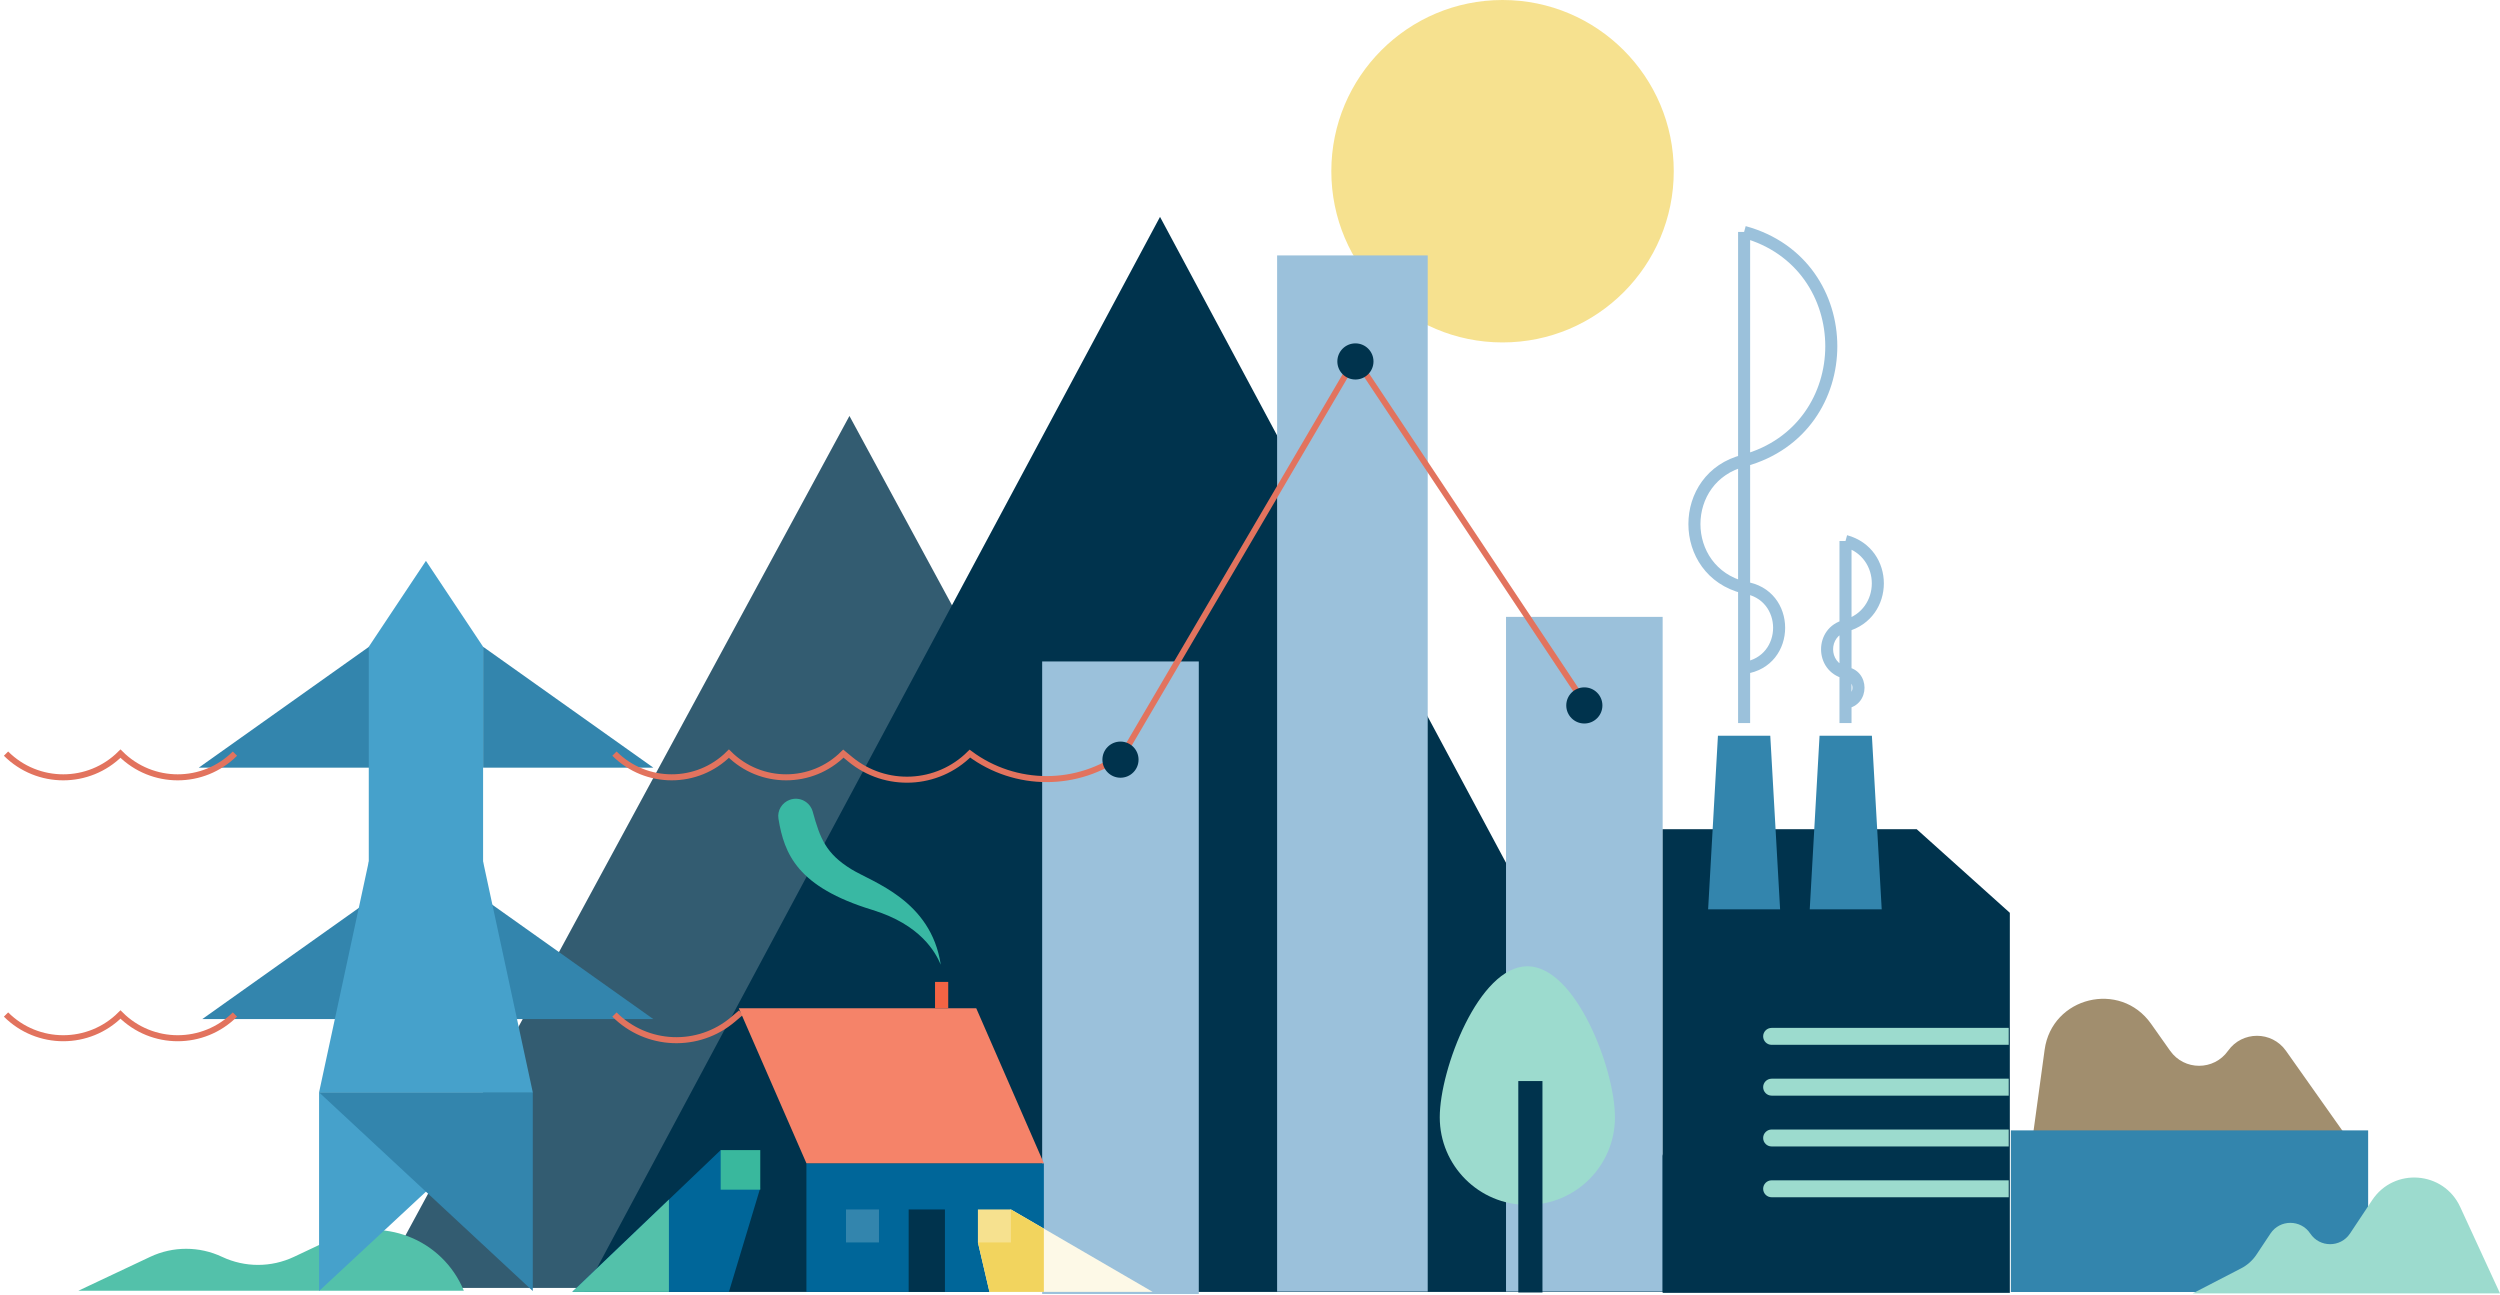 <svg width="415" height="215" viewBox="0 0 415 215" fill="none" xmlns="http://www.w3.org/2000/svg">
<path d="M389.081 188.036H337.525L339.409 174.255C340.611 165.469 351.953 162.698 357.07 169.941L360.244 174.432C362.589 177.751 367.511 177.751 369.856 174.432C372.201 171.114 377.124 171.114 379.468 174.432L389.081 188.036Z" fill="#A18E6E"/>
<rect x="333.8" y="187.643" width="59.312" height="26.832" fill="#3385AD"/>
<circle cx="249.422" cy="28.422" r="28.422" fill="#F6E18F"/>
<path d="M141.007 69.049L219.429 213.802H62.585L141.007 69.049Z" fill="#335C71"/>
<path d="M192.563 36L288.157 214.463H96.969L192.563 36Z" fill="#00334D"/>
<path d="M13 214.266H77C73.461 205.64 63.416 201.74 54.984 205.718L48.797 208.637C45.019 210.419 40.642 210.419 36.864 208.637C33.087 206.855 28.71 206.855 24.932 208.637L13 214.266Z" fill="#53C1AA"/>
<path d="M52.966 181.332H88.443L52.966 214.307V181.332Z" fill="#46A1CB"/>
<path d="M88.443 181.332H52.966L88.443 214.307V181.332Z" fill="#3385AD"/>
<path d="M33 127.428L61.258 107.36V127.428H33Z" fill="#3385AD"/>
<path d="M108.45 127.43L80.192 107.362V127.43H108.45Z" fill="#3385AD"/>
<path d="M33.578 169.168L61.835 149.101V169.168H33.578Z" fill="#3385AD"/>
<path d="M108.45 169.168L80.192 149.101V169.168H108.45Z" fill="#3385AD"/>
<path d="M61.217 107.361L70.705 93.102L80.193 107.361V159.534H61.217V107.361Z" fill="#46A1CB"/>
<path d="M61.217 143.01H80.193L88.443 181.332H52.966L61.217 143.01Z" fill="#46A1CB"/>
<path d="M1 125.102V125.102C6.247 130.348 14.753 130.348 20 125.102V125.102V125.102C25.247 130.348 33.753 130.348 39 125.102V125.102" stroke="#E2735E"/>
<path d="M1 168.41V168.41C6.247 173.657 14.753 173.657 20 168.41V168.41V168.41C25.247 173.657 33.753 173.657 39 168.41V168.41" stroke="#E2735E"/>
<path d="M102 168.412V168.412C107.364 173.776 115.95 174.116 121.721 169.193L123 168.102" stroke="#E2735E"/>
<path d="M364 214.699H415L408.388 200.347C405.641 194.385 397.418 193.748 393.785 199.216L390.1 204.764C388.533 207.123 385.067 207.123 383.5 204.764C381.933 202.404 378.467 202.404 376.9 204.764L374.569 208.273C373.933 209.229 373.065 210.008 372.045 210.536L364 214.699Z" fill="#9CDBCE"/>
<rect x="173" y="109.801" width="26" height="105" fill="#9BC1DB"/>
<rect x="212" y="42.4" width="25" height="172" fill="#9BC1DB"/>
<rect x="250" y="102.4" width="26" height="112" fill="#9BC1DB"/>
<path d="M268.083 185.472C268.083 193.503 261.572 200.013 253.541 200.013C245.51 200.013 239 193.503 239 185.472C239 177.441 245.51 160.4 253.541 160.4C261.572 160.4 268.083 177.441 268.083 185.472Z" fill="#9CDBCE"/>
<rect x="252.037" y="179.455" width="4.011" height="35.1" fill="#00334D"/>
<rect x="133.867" y="193.105" width="39.414" height="21.349" fill="#006699"/>
<path d="M122.645 167.377H162.059L173.281 193.106H133.867L122.645 167.377Z" fill="#F58369"/>
<rect x="140.436" y="200.77" width="5.474" height="5.474" fill="#3385AD"/>
<rect x="150.837" y="200.77" width="6.022" height="13.685" fill="#00334D"/>
<path d="M164.249 214.455L162.333 206.244L167.807 200.77L191.346 214.455H164.249Z" fill="#FDF9E7"/>
<path d="M164.249 214.455L162.333 206.244L167.807 200.77L173.281 203.951V214.455H164.249Z" fill="#F2D45E"/>
<rect x="155.216" y="162.998" width="2.19" height="4.379" fill="#F36444"/>
<rect x="162.333" y="200.77" width="5.474" height="5.474" fill="#F6E18F"/>
<path d="M144.795 151.039C152.837 153.499 155.288 158.077 156.165 160.134C154.541 149.394 144.808 146.45 141.294 144.277C137.081 141.673 136.127 139.146 134.913 134.74C134.461 133.102 132.724 132.19 131.122 132.76C129.817 133.223 128.998 134.539 129.222 135.906C130.189 141.804 132.399 147.247 144.795 151.039Z" fill="#39B8A3"/>
<path d="M95 214.455L119.634 190.916L126.203 197.211L121.002 214.455H95Z" fill="#006699"/>
<path d="M95 214.455L111.041 199.127V214.455H95Z" fill="#53C1AA"/>
<rect x="119.634" y="190.916" width="6.569" height="6.569" fill="#39B89D"/>
<path d="M102 125.101V125.101C107.247 130.347 115.753 130.347 121 125.101V125.101V125.101C126.247 130.347 134.753 130.347 140 125.101V125.101L141.142 126.044C147.015 130.896 155.614 130.487 161 125.101V125.101V125.101C168.565 130.738 178.935 130.738 186.5 125.101V125.101L225 59.5L263 116.601" stroke="#E2735E"/>
<circle cx="186" cy="126.102" r="3" fill="#00334D"/>
<circle cx="225" cy="60" r="3" fill="#00334D"/>
<circle cx="263" cy="117.102" r="3" fill="#00334D"/>
<path d="M290.521 38.5V120.028H288.521V38.5H290.521ZM289.256 75.488C307.575 70.467 307.575 44.486 289.256 39.464L289.785 37.536C310.066 43.095 310.066 71.858 289.785 77.417L289.256 75.488ZM289.28 98.508C277.271 95.53 277.271 78.46 289.28 75.482L289.761 77.423C279.777 79.899 279.777 94.091 289.761 96.567L289.28 98.508ZM289.383 109.9C295.986 108.985 295.986 99.444 289.383 98.528L289.658 96.547C298.561 97.781 298.561 110.647 289.658 111.881L289.383 109.9Z" fill="#9BC1DB"/>
<path d="M307.354 89.807V120.028H305.354V89.807H307.354ZM306.09 102.911C312.265 101.22 312.265 92.462 306.09 90.771L306.618 88.842C314.755 91.07 314.755 102.612 306.618 104.84L306.09 102.911ZM306.114 112.662C301.023 111.401 301.023 104.165 306.114 102.905L306.594 104.846C303.53 105.605 303.53 109.961 306.594 110.72L306.114 112.662ZM306.217 115.651C307.941 115.412 307.941 112.921 306.217 112.682L306.491 110.701C310.516 111.258 310.516 117.074 306.491 117.632L306.217 115.651Z" fill="#9BC1DB"/>
<path d="M318.171 137.646H276.001V214.612H333.633V151.527L318.171 137.646Z" fill="#00334D"/>
<path d="M310.735 122.137H302.046L300.416 150.953H312.364L310.735 122.137Z" fill="#3385AD"/>
<path d="M293.866 122.137H285.177L283.548 150.953H295.496L293.866 122.137Z" fill="#3385AD"/>
<path d="M333.448 170.631H294.09C293.314 170.631 292.684 171.26 292.684 172.037C292.684 172.813 293.314 173.442 294.09 173.442H333.448V170.631Z" fill="#9CDBCE"/>
<path d="M333.448 179.064H294.09C293.314 179.064 292.684 179.694 292.684 180.47C292.684 181.246 293.314 181.876 294.09 181.876H333.448V179.064Z" fill="#9CDBCE"/>
<path d="M333.448 187.5H294.09C293.314 187.5 292.684 188.129 292.684 188.906C292.684 189.682 293.314 190.311 294.09 190.311H333.448V187.5Z" fill="#9CDBCE"/>
<path d="M333.448 195.934H294.09C293.314 195.934 292.684 196.563 292.684 197.339C292.684 198.116 293.314 198.745 294.09 198.745H333.448V195.934Z" fill="#9CDBCE"/>
</svg>
